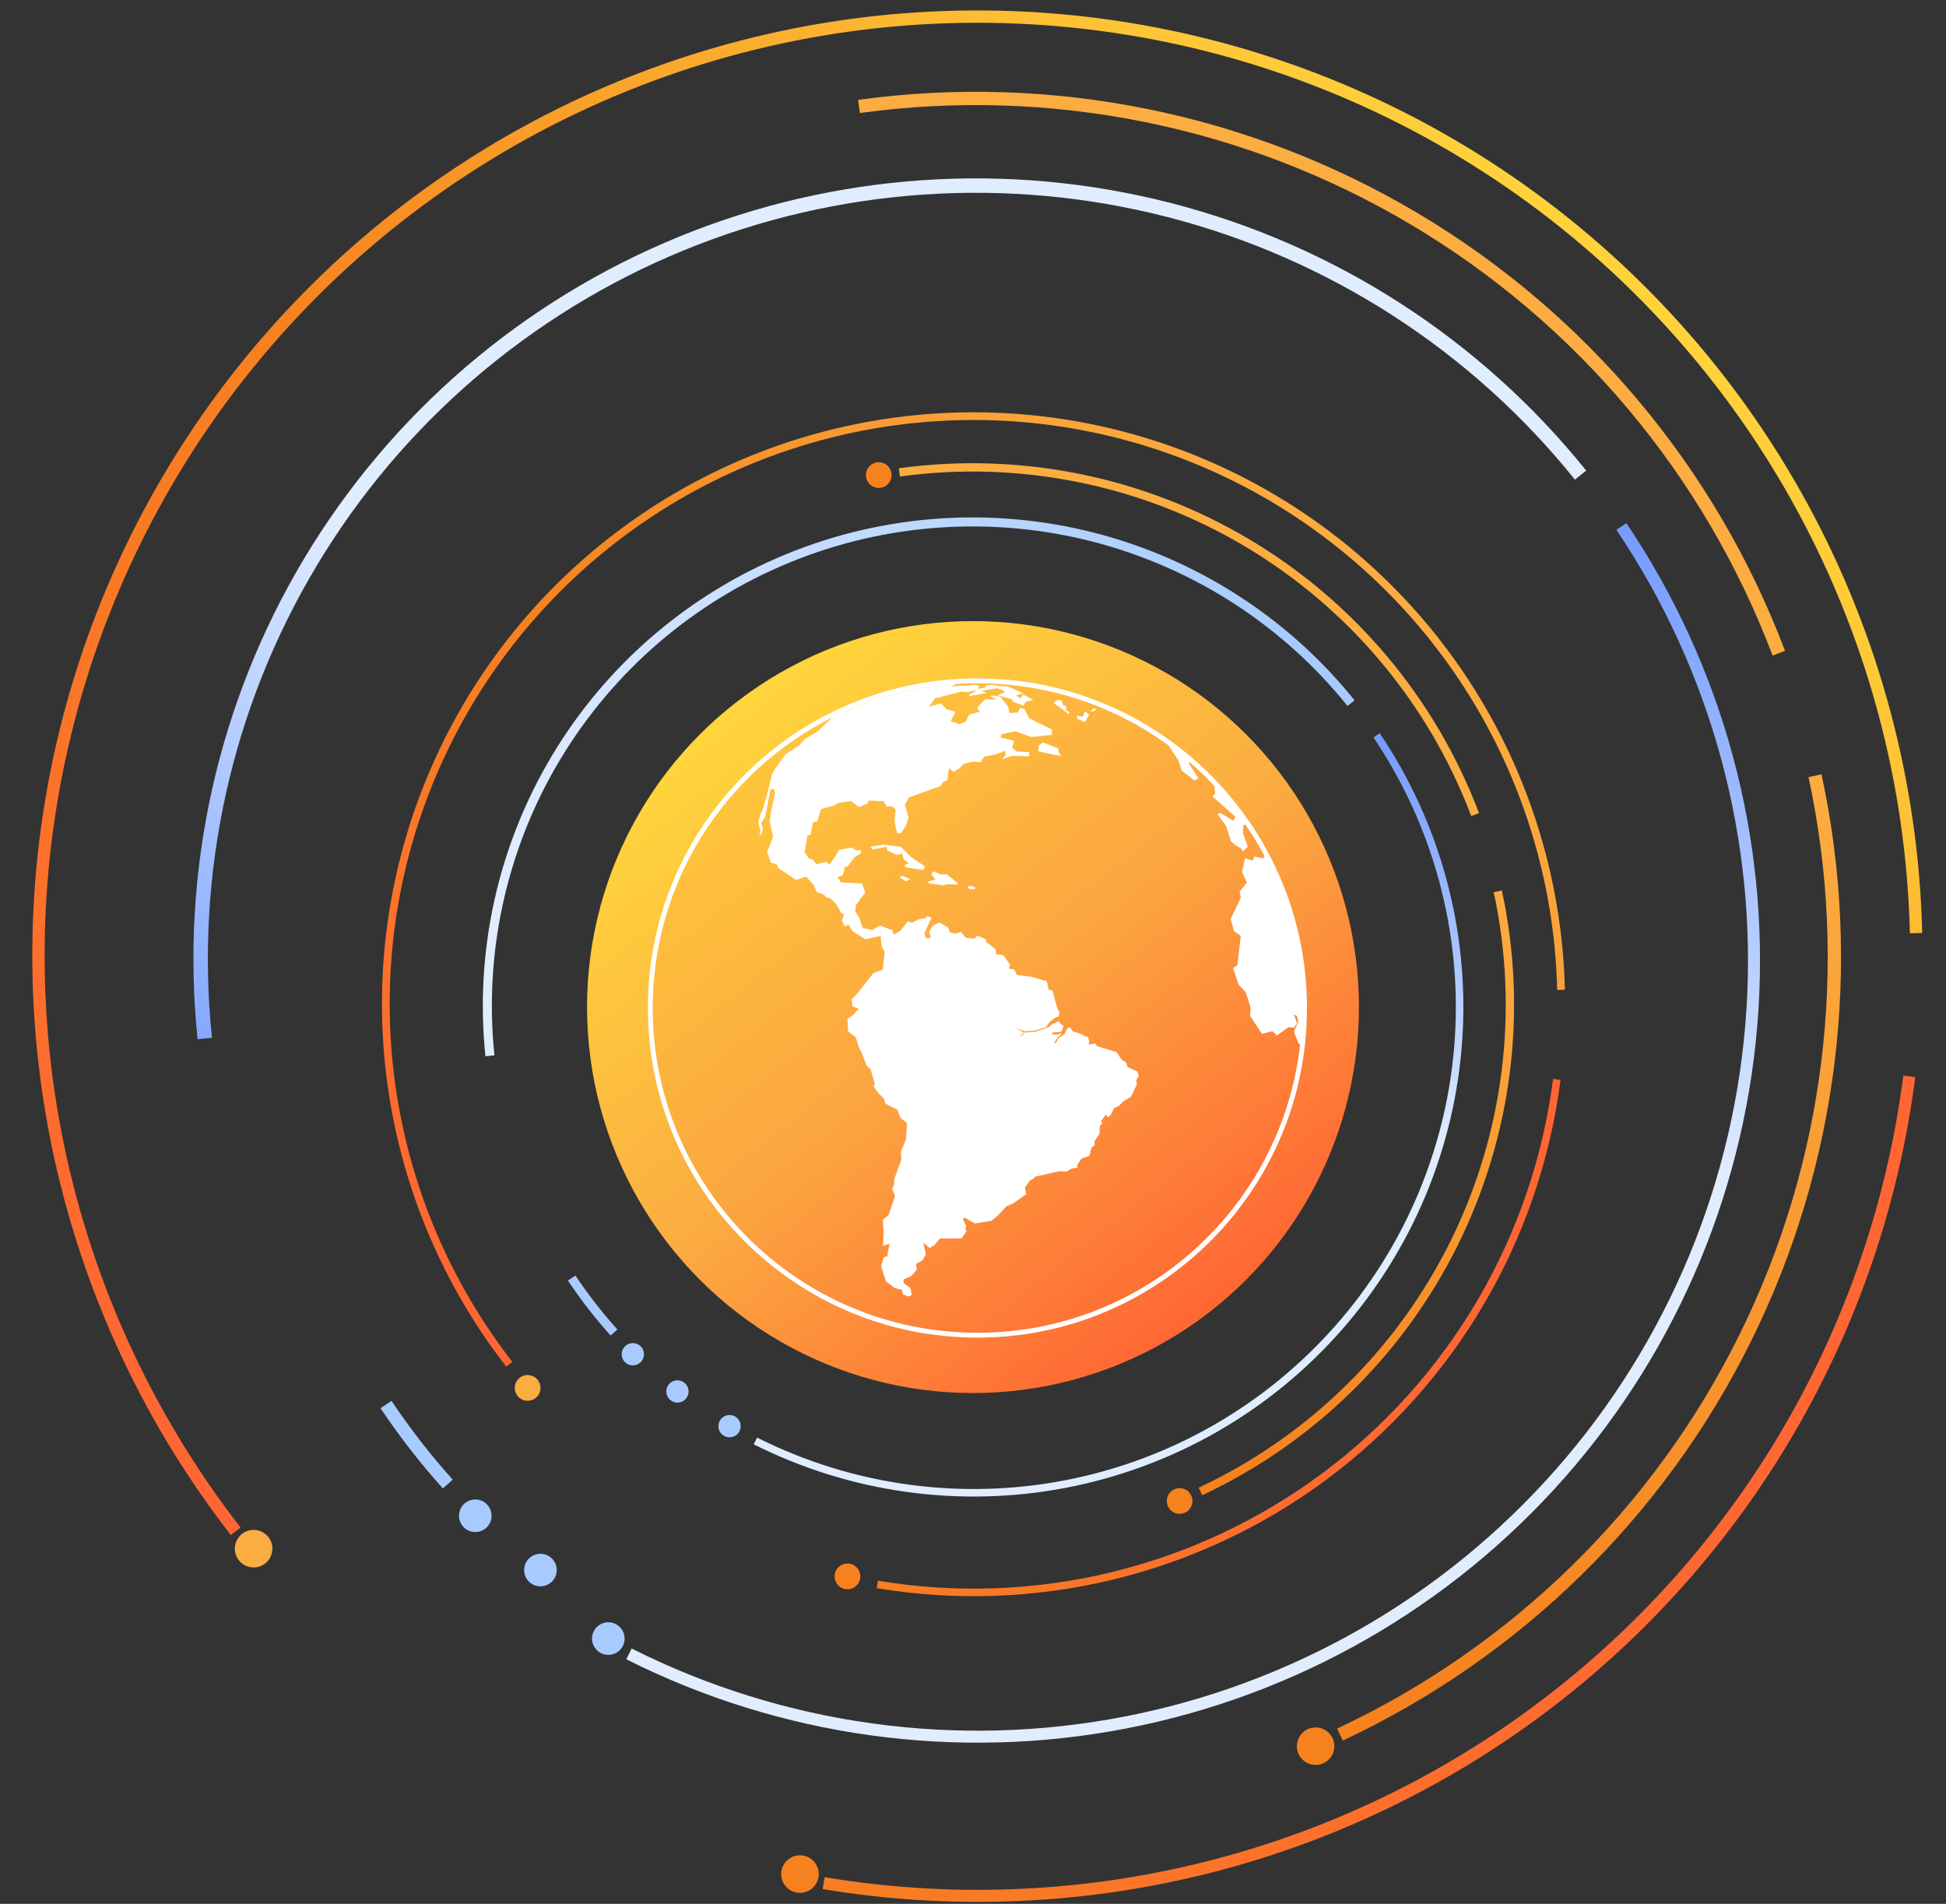 <svg width="1200" height="1174" viewBox="0 0 1200 1174" fill="none" xmlns="http://www.w3.org/2000/svg">
<rect x="0" y="0" width="1200" height="1174" fill="#333333" stroke="none"/>
<g clip-path="url(#clip0_909_28)">
<ellipse cx="600" cy="621" rx="238" ry="238" transform="rotate(-180 600 621)" fill="url(#paint0_linear_909_28)"/>
<path fill-rule="evenodd" clip-rule="evenodd" d="M602.723 419.824C714.186 419.824 804.447 510.097 804.447 621.576C804.447 733.055 714.186 823.328 602.723 823.328C491.26 823.328 401 732.908 401 621.576C401 510.244 491.26 419.824 602.723 419.824Z" fill="#FF6633" fill-opacity="0.1" stroke="white" stroke-width="2.995" stroke-linejoin="round"/>
<path fill-rule="evenodd" clip-rule="evenodd" d="M550.527 428.172C563.612 424.666 576.755 422.516 589.957 421.723L586.373 423.14L598.76 422.718L599.395 422.243L603.797 422.741L603.154 424.895L607.886 423.779L607.723 422.603L613.006 422.408L615.767 423.04L621.809 423.403L631.166 427.604L626.757 428.785L629.074 430.604L630.788 428.467L631.215 428.353L637.09 431.505L632.292 432.943L631.185 435.069L624.609 432.715L624.228 431.292L615.328 428.798L619.897 426.507L614.896 424.341L605.422 425.964L608.374 427.308L599.081 429.036C598.939 429.074 598.37 429.226 598.228 429.264L597.43 428.563L602.558 425.512L595.901 426.838L592.894 426.425L576.499 430.665L572.835 435.763L580.231 433.781L583.792 437.401L589.248 438.988L586.201 444.684L591.733 446.555L595.563 444.919L597.635 440.705L604.139 438.81L602.457 436.516L607.297 431.255L614.478 431.313L610.586 429.307L611.364 428.794L616.733 429.489L621.549 435.517L622.512 439.68L627.757 439.342L628.996 436.571L631.757 437.203L634.676 442.977L648.722 449.885L648.527 453.139L636.084 454.491L626.13 450.907L617.482 452.767L616.944 454.741L625.265 456.78L624.122 461.05L627.056 463.466L634.739 463.694L634.534 466.341L623.958 466.126L617.957 468.191L620.021 465.656L619.904 462.943L614.083 465.112L607 466.553L604.557 469.952L599.909 469.673L594.182 471.055L591.69 473.704L588.013 475.909L585.155 473.778L584.206 481.046L581.618 482.197L579.876 484.798L560.526 491.66L557.962 496.311L560.304 503.916L558.641 509.088L555.612 513.711L553.184 513.752L551.601 506.705L552.293 499.049L549.976 497.231L546.837 497.462L544.851 494.03L535.593 493.614L534.978 495.304L529.841 497.747L524.705 493.94L516.938 495.106L514.322 496.722L506.215 498.894L504.09 506.324L501.142 507.267L499.908 514.611L497.709 515.505L497.333 518.654L496.128 525.533L498.836 529.382L501.312 530.09L503.469 533.019L509.584 531.38L511.721 533.095L516.142 526.269L517.495 523.924L525.546 522.682L527.683 524.396L530.641 524.061L530.995 525.948L526.863 528.732L522.706 534.268L521.065 534.402L519.724 539.64L516.53 540.801L518.478 544.091L531.634 544.834L533.548 550.267L527.753 558.223L527.387 561.98L530.106 566.436L531.953 572.192L537.797 573.522L542.536 570.728L550.336 573.669L551.06 576.372L555.164 574.052L559.814 568.08L562.225 569.111L566.367 566.934L570.89 566.18L571.619 564.917L574.494 565.976L573.113 568.786L570.01 575.41L570.991 578.502L573.884 578.489L573.063 574.288L575.183 570.823L579.221 568.826L584.631 571.95L585.716 574.861L588.838 575.702L592.678 574.673L595.452 578.198L600.821 578.894L602.754 577.004L608.438 579.445L607.633 580.423L614.004 585.424L614.197 588.422L618.599 588.919L622.95 594.919L622.061 597.291L625.391 597.771L627.093 601.279L635.574 602.208L645.48 605.043L646.633 609.917L646.567 610.24L649.006 610.806L651.293 619.341L651.902 621.617L653.376 624.271L652.81 626.71L650.222 627.861L647.085 630.378L644.993 633.378L638.242 635.492L631.964 635.954L626.536 633.902L631.225 636.61L629.719 638.385L629.313 639.714L631.69 636.638L638.433 636.203L645.003 633.985L647.203 633.091L649.031 631.381L650.88 630.886L652.927 629.423L653.631 630.911L655.805 632.768L654.434 636.184L649.085 636.703L648.422 637.643L651.429 638.057L654.416 637.256L654.531 637.683L652.067 639.868L649.843 643.513L650.981 643.208L652.997 639.924L656.247 637.833L658.253 633.941L659.818 633.522L661.538 635.958L667.715 637.962L668.408 638.843L670.847 639.41L671.751 642.216L671.175 644.048L675.452 643.512L676.478 645.066L680.966 646.455L688.614 648.828L691.474 653.245L694.436 655.195L695.341 658.002L701.424 660.794L702.148 663.496L700.69 666.021L701.092 668.658L697.364 676.365L692.625 679.159L690.134 681.809L686.911 683.435L684.943 687.468L683.361 688.96L681.87 687.377L679.181 690.994L679.572 693.024L678.198 694.155L677.996 699.088L674.862 703.891L675.046 706.281L673.207 707.384L671.762 712.802L667.003 714.382L664.352 718.142L664.382 719.963L660.466 720.708L657.888 722.465L653.24 722.186L638.154 725.619L637.141 726.957L635.226 727.776L632.016 732.295L632.799 736.354L624.858 741.988L620.639 743.881L615.06 749.797L611.431 752.751L601.208 754.423L594.574 750.713L593.845 751.975L595.88 756.156L595.227 757.703L596.073 759.153L592.863 763.672L579.613 763.716L576.147 767.847L573.246 769.539L569.297 766.176L570.956 773.507L568.874 777.114L564.912 779.395L565.362 782.781L562.038 786.873L557.108 788.956L557.253 791.204L561.449 794.349L562.232 798.408L560.393 799.511L556.835 798.177L556.073 795.332L551.661 794.228L546.268 790.031L543.364 780.9L544.913 775.301L547.15 774.549L548.45 766.883L544.544 768.234L544.893 759.298L544.382 752.27L547.973 749.173L551.885 737.605L550.163 732.883L551.27 730.757L551.493 727.038L555.756 715.071L555.532 710.253L558.652 702.556L559.304 692.471L555.468 689.535L553.09 684.074L546.067 680.62L544.868 677.282L541.525 673.909L538.56 669.672L538.599 669.814L539.47 668.514L536.85 659.306L534.457 657.203L531.393 649.181L529.625 645.996L527.806 639.775L522.954 635.891L522.575 628.218L526.072 625.908L529.614 622.062L525.695 620.521L525.159 616.243L529.441 611.742L538.636 599.978L544.353 597.989L545.525 587.002L544.013 584.206L543.442 582.072L543.037 577.149L533.678 579.2L525.809 574.295L523.167 570.124L521.044 571.303L519.123 567.549L520.56 563.81L518.833 563.053L515.668 557.498L512.325 554.124L509.526 553.35L508.177 551.729L503.613 550.056L501.682 545.694L497.095 540.52L490.951 542.624L480.006 535.342L478.893 532.896L475.449 531.989L473.051 525.313L476.748 515.785L474.593 506.605L475.552 499.945L477.9 488.796L477.072 486.274L475.08 486.807L471.895 503.364L471.725 503.867L469.424 507.228L470.453 511.068L469.197 514.912L468.295 514.391L468.975 512.379L467.565 507.116L468.839 502.201L470.155 499.714L472.79 490.775L474.999 481.95L476.131 477.073L478.706 473.029L484.358 465.111L492.556 459.866L496.203 455.839L504.193 450.954L513.439 442.226C525.838 436.159 537.869 431.563 550.527 428.172ZM720.24 459.079C725.119 462.498 729.79 466.278 734.319 470.095L732.821 470.192L738.618 479.311L739.159 479.623L736.723 481.343L728.654 475.12L726.692 468.937L720.24 459.079ZM748.877 484.032C756.076 491.556 762.678 499.697 768.645 508.313L766.654 508.846L766.674 510.06L766.375 513.495L769.449 522.123L766.531 524.887L764.926 522.878L761.718 521.146L759.106 518.796L756.126 509.38L750.825 502.111L752.417 501.226L760.609 506.197L761.744 503.606L747.748 491.196L747.918 490.693L749.292 489.562L748.877 484.032ZM780.363 527.584C787.626 541.036 793.335 555.515 797.49 571.02C804.122 595.771 805.898 620.603 803.338 644.615L800.747 643.48L797.874 636.17L800.588 629.801L799.749 626.672L797.87 625.346L799.821 630.922L797.975 633.703L794.541 633.404L787.377 638.525L784.689 635.891L778.109 637.502L770.848 626.335L771.193 621.364L768.175 611.806L763.702 607.059L760.426 597.112L763.07 595.031L765.125 577.1L760.967 574.098L758.843 566.739L765.191 553.451L764.38 549.857L768.964 544.207L765.855 537.723L767.713 529.297L772.485 530.61L773.516 528.199L778.677 529.256L780.363 527.584ZM672.354 438.522L674.393 438.738L675.975 437.246L674.467 436.736L672.354 438.522ZM664.326 443.265L669.109 445.185L671.569 440.714L669.138 438.469L667.625 441.923L664.115 441.339L664.326 443.265ZM649.66 433.473L654.359 436.788L658.992 440.425L659.474 439.381L659.436 439.239L657.414 437.951L657.516 435.485L655.504 434.804L655.466 434.662L654.78 432.101L654.457 432.035L652.446 431.354L649.66 433.473ZM640.268 463.28L650.629 465.535L654.139 466.119L652.922 463.853L652.416 461.397L643.069 457.803L640.53 459.703L640.268 463.28ZM596.637 546.779L597.805 548.296L601.125 548.168L601.323 547.201L598.77 546.208L596.637 546.779ZM556.735 540.09L554.678 540.947L558.864 543.484L561.091 542.125L556.735 540.09ZM575.474 537.204L574.432 539.007L574.547 539.434L576.846 542.325L572.19 543.725L572.922 544.748L581.944 545.99L584.181 545.238L590.65 545.486L590.345 544.349L583.576 538.997L580.152 539.304L575.474 537.204ZM536.681 522.138L538.21 523.862L546.612 522.221L547.44 524.743L547.943 524.913L553.267 527.146L556.253 526.346L557.31 529.722L557.567 530.11L560.501 532.526L557.941 533.212L558.218 534.814L569.175 536.452L570.604 534.392L561.681 528.398L555.613 522.248L544.874 520.857L536.681 522.138Z" fill="white"/>
<ellipse cx="449.863" cy="879.427" rx="6.88" ry="6.88" transform="rotate(-180 449.863 879.427)" fill="#A8CBFF"/>
<ellipse cx="417.755" cy="858.023" rx="6.88" ry="6.88" transform="rotate(-180 417.755 858.023)" fill="#A8CBFF"/>
<ellipse cx="390.233" cy="835.084" rx="6.88" ry="6.88" transform="rotate(-180 390.233 835.084)" fill="#A8CBFF"/>
<ellipse cx="541.89" cy="292.953" rx="7.915" ry="7.915" transform="rotate(-80.397 541.89 292.953)" fill="#F6821F"/>
<ellipse cx="727.432" cy="925.568" rx="7.915" ry="7.915" transform="rotate(-71.999 727.432 925.568)" fill="#F6821F"/>
<ellipse cx="522.602" cy="972.065" rx="7.933" ry="7.933" transform="rotate(-29.589 522.602 972.065)" fill="#F6821F"/>
<ellipse cx="325.364" cy="855.836" rx="7.933" ry="7.933" transform="rotate(-29.589 325.364 855.836)" fill="#FBAD41"/>
<path d="M850.791 452.114C888.124 507.479 906.049 573.659 901.761 640.298C897.472 706.936 871.213 770.273 827.091 820.396C782.969 870.52 723.475 904.602 657.919 917.309C592.363 930.016 524.444 920.631 464.79 890.622L466.874 886.48C525.611 916.028 592.488 925.268 657.037 912.757C721.586 900.245 780.166 866.686 823.61 817.333C867.055 767.979 892.911 705.615 897.133 640C901.356 574.385 883.706 509.221 846.947 454.706L850.791 452.114Z" fill="url(#paint1_linear_909_28)"/>
<path d="M554.262 288.751C629.164 278.463 705.34 293.897 770.332 332.528C835.323 371.158 885.282 430.699 912.038 501.412L907.241 503.227C880.896 433.6 831.704 374.974 767.711 336.936C703.718 298.899 628.711 283.702 554.959 293.832L554.262 288.751Z" fill="#FBAD41"/>
<path d="M926.118 549.065C942.085 622.965 932.502 700.097 898.937 767.843C865.372 835.59 809.812 889.942 741.344 922.009L739.169 917.365C806.585 885.79 861.292 832.273 894.341 765.566C927.391 698.86 936.826 622.914 921.105 550.148L926.118 549.065Z" fill="url(#paint2_linear_909_28)"/>
<path d="M312.164 842.693C276.791 797.124 252.729 743.815 241.956 687.143C231.182 630.471 234.002 572.051 250.186 516.681C266.37 461.31 295.455 410.567 335.054 368.618C374.653 326.669 423.636 294.709 477.983 275.363C532.33 256.018 590.49 249.837 647.688 257.329C704.887 264.821 759.493 285.772 807.024 318.462C854.555 351.152 893.655 394.649 921.114 445.382C948.573 496.114 963.609 552.636 964.986 610.307L960.23 610.421C958.871 553.502 944.031 497.717 916.93 447.646C889.829 397.575 851.239 354.646 804.328 322.382C757.417 290.118 703.523 269.441 647.07 262.046C590.618 254.652 533.216 260.752 479.579 279.846C425.941 298.939 377.596 330.482 338.514 371.884C299.431 413.286 270.725 463.367 254.753 518.015C238.78 572.664 235.996 630.321 246.629 686.255C257.263 742.188 281.01 794.801 315.922 839.776L312.164 842.693Z" fill="url(#paint3_linear_909_28)"/>
<path d="M962.311 665.919C956.069 714.57 940.08 761.463 915.299 803.793C890.517 846.122 857.454 883.02 818.085 912.277C778.717 941.535 733.852 962.553 686.173 974.073C638.495 985.593 588.984 987.379 540.599 979.325L541.364 974.734C589.131 982.686 638.011 980.923 685.081 969.55C732.15 958.176 776.443 937.427 815.309 908.543C854.176 879.658 886.818 843.231 911.283 801.442C935.748 759.652 951.533 713.357 957.696 665.327L962.311 665.919Z" fill="url(#paint4_linear_909_28)"/>
<path d="M299.341 651.324C292.617 586.626 307.07 521.495 340.539 465.671C374.008 409.847 424.694 366.33 485.018 341.627C545.342 316.923 612.061 312.362 675.2 328.624C738.339 344.886 794.504 381.097 835.297 431.844L830.945 435.324C790.907 385.515 735.779 349.972 673.806 334.01C611.833 318.048 546.346 322.526 487.136 346.773C427.926 371.02 378.176 413.734 345.326 468.527C312.475 523.319 298.289 587.247 304.888 650.75L299.341 651.324Z" fill="url(#paint5_linear_909_28)"/>
<path d="M376.549 823.542C366.971 812.886 358.168 801.56 350.206 789.649L354.843 786.548C362.657 798.24 371.298 809.357 380.698 819.816L376.549 823.542Z" fill="#A8CBFF"/>
<circle cx="375.12" cy="1010.41" r="10.043" transform="rotate(-180 375.12 1010.41)" fill="#A8CBFF"/>
<circle cx="333.253" cy="968.164" r="10.043" transform="rotate(-180 333.253 968.164)" fill="#A8CBFF"/>
<circle cx="293.081" cy="934.682" r="10.043" transform="rotate(-180 293.081 934.682)" fill="#A8CBFF"/>
<ellipse cx="811.279" cy="1076.76" rx="11.554" ry="11.554" transform="rotate(-71.999 811.279 1076.76)" fill="#F6821F"/>
<ellipse cx="493.294" cy="1155.63" rx="11.58" ry="11.58" transform="rotate(-29.589 493.294 1155.63)" fill="#F6821F"/>
<ellipse cx="156.393" cy="954.972" rx="11.58" ry="11.58" transform="rotate(-29.589 156.393 954.972)" fill="#FBAD41"/>
<path d="M1002.88 322.573C1062.53 411.028 1091.17 516.762 1084.31 623.228C1077.46 729.694 1035.51 830.885 965.017 910.966C894.525 991.047 799.474 1045.5 694.737 1065.8C590 1086.1 481.488 1071.11 386.181 1023.16L389.51 1016.55C483.353 1063.75 590.199 1078.52 693.327 1058.53C796.456 1038.54 890.047 984.922 959.456 906.071C1028.87 827.22 1070.18 727.584 1076.92 622.752C1083.67 517.921 1055.47 413.812 996.74 326.715L1002.88 322.573Z" fill="url(#paint6_linear_909_28)"/>
<path d="M529.127 61.573C648.796 45.137 770.501 69.794 874.335 131.513C978.17 193.232 1057.99 288.359 1100.74 401.335L1093.07 404.235C1050.98 292.994 972.389 199.328 870.149 138.557C767.909 77.786 648.073 53.507 530.242 69.691L529.127 61.573Z" fill="#FBAD41"/>
<path d="M1123.23 477.468C1148.74 595.537 1133.43 718.767 1079.8 827.003C1026.18 935.24 937.411 1022.08 828.022 1073.31L824.547 1065.89C932.256 1015.44 1019.66 929.94 1072.46 823.366C1125.26 716.791 1140.34 595.454 1115.22 479.199L1123.23 477.468Z" fill="url(#paint7_linear_909_28)"/>
<path d="M142.336 946.589C85.822 873.785 47.38 788.615 30.166 698.071C12.953 607.528 17.46 514.193 43.316 425.729C69.172 337.265 115.641 256.195 178.907 189.174C242.173 122.153 320.432 71.093 407.26 40.184C494.088 9.276 587.008 -0.598 678.393 11.371C769.777 23.341 857.02 56.814 932.958 109.042C1008.9 161.27 1071.37 230.763 1115.24 311.817C1159.11 392.871 1183.13 483.174 1185.33 575.313L1177.73 575.495C1175.56 484.558 1151.85 395.432 1108.55 315.435C1065.25 235.438 1003.6 166.851 928.651 115.305C853.703 63.758 767.598 30.722 677.405 18.908C587.213 7.095 495.504 16.84 409.809 47.346C324.114 77.851 246.875 128.245 184.434 194.392C121.993 260.539 76.131 340.552 50.612 427.862C25.093 515.172 20.645 607.289 37.634 696.652C54.623 786.014 92.563 870.073 148.341 941.928L142.336 946.589Z" fill="url(#paint8_linear_909_28)"/>
<path d="M1181.05 664.162C1171.08 741.89 1145.54 816.81 1105.94 884.438C1066.35 952.067 1013.53 1011.02 950.629 1057.76C887.731 1104.51 816.052 1138.08 739.878 1156.49C663.704 1174.89 584.601 1177.75 507.299 1164.88L508.52 1157.55C584.836 1170.25 662.93 1167.43 738.132 1149.26C813.334 1131.09 884.099 1097.94 946.194 1051.79C1008.29 1005.65 1060.44 947.448 1099.53 880.682C1138.61 813.916 1163.83 739.953 1173.68 663.216L1181.05 664.162Z" fill="url(#paint9_linear_909_28)"/>
<path d="M121.845 640.844C111.102 537.478 134.194 433.421 187.666 344.233C241.138 255.045 322.118 185.519 418.495 146.051C514.872 106.583 621.469 99.295 722.344 125.276C823.219 151.257 912.952 209.112 978.124 290.188L971.172 295.748C907.204 216.169 819.128 159.383 720.116 133.882C621.104 108.381 516.476 115.534 421.879 154.273C327.282 193.012 247.798 261.254 195.313 348.795C142.829 436.335 120.164 538.471 130.708 639.928L121.845 640.844Z" fill="url(#paint10_linear_909_28)"/>
<path d="M273.105 917.834C259.125 902.28 246.275 885.747 234.654 868.361L241.421 863.836C252.828 880.901 265.44 897.129 279.162 912.395L273.105 917.834Z" fill="#A8CBFF"/>
</g>
<defs>
<linearGradient id="paint0_linear_909_28" x1="744.5" y1="800" x2="454.5" y2="431" gradientUnits="userSpaceOnUse">
<stop stop-color="#FFD43C"/>
<stop offset="0.491" stop-color="#FBAD41"/>
<stop offset="1" stop-color="#FF6633"/>
</linearGradient>
<linearGradient id="paint1_linear_909_28" x1="822.236" y1="412.07" x2="687.786" y2="787.685" gradientUnits="userSpaceOnUse">
<stop stop-color="#6691FF"/>
<stop offset="0.635" stop-color="#E0EDFF"/>
</linearGradient>
<linearGradient id="paint2_linear_909_28" x1="785.64" y1="905.416" x2="940.831" y2="552.223" gradientUnits="userSpaceOnUse">
<stop stop-color="#F6821F"/>
<stop offset="1" stop-color="#FBAD41"/>
</linearGradient>
<linearGradient id="paint3_linear_909_28" x1="301.776" y1="831.35" x2="823.182" y2="286.621" gradientUnits="userSpaceOnUse">
<stop stop-color="#FF6633"/>
<stop offset="0.463" stop-color="#F6821F"/>
<stop offset="0.973" stop-color="#FBAD41"/>
</linearGradient>
<linearGradient id="paint4_linear_909_28" x1="921.665" y1="795.749" x2="204.219" y2="563.659" gradientUnits="userSpaceOnUse">
<stop stop-color="#FF6633"/>
<stop offset="0.463" stop-color="#F6821F"/>
<stop offset="0.973" stop-color="#FBAD41"/>
</linearGradient>
<linearGradient id="paint5_linear_909_28" x1="801.696" y1="411.561" x2="310.13" y2="570.574" gradientUnits="userSpaceOnUse">
<stop stop-color="#A8CBFF"/>
<stop offset="1" stop-color="#E0EDFF"/>
</linearGradient>
<linearGradient id="paint6_linear_909_28" x1="957.26" y1="258.595" x2="742.454" y2="858.705" gradientUnits="userSpaceOnUse">
<stop stop-color="#6691FF"/>
<stop offset="0.635" stop-color="#E0EDFF"/>
</linearGradient>
<linearGradient id="paint7_linear_909_28" x1="898.793" y1="1046.8" x2="1146.74" y2="482.514" gradientUnits="userSpaceOnUse">
<stop stop-color="#F6821F"/>
<stop offset="1" stop-color="#FBAD41"/>
</linearGradient>
<linearGradient id="paint8_linear_909_28" x1="125.74" y1="928.466" x2="958.773" y2="58.17" gradientUnits="userSpaceOnUse">
<stop stop-color="#FF6633"/>
<stop offset="0.463" stop-color="#F6821F"/>
<stop offset="0.973" stop-color="#FFD43C"/>
</linearGradient>
<linearGradient id="paint9_linear_909_28" x1="1116.11" y1="871.587" x2="-30.125" y2="500.785" gradientUnits="userSpaceOnUse">
<stop stop-color="#FF6633"/>
<stop offset="0.463" stop-color="#F6821F"/>
<stop offset="0.973" stop-color="#FBAD41"/>
</linearGradient>
<linearGradient id="paint10_linear_909_28" x1="161.269" y1="797.943" x2="550.565" y2="294.37" gradientUnits="userSpaceOnUse">
<stop stop-color="#6691FF"/>
<stop offset="0.635" stop-color="#E0EDFF"/>
</linearGradient>
<clipPath id="clip0_909_28">
<rect width="1200" height="1174" fill="white"/>
</clipPath>
</defs>
</svg>
